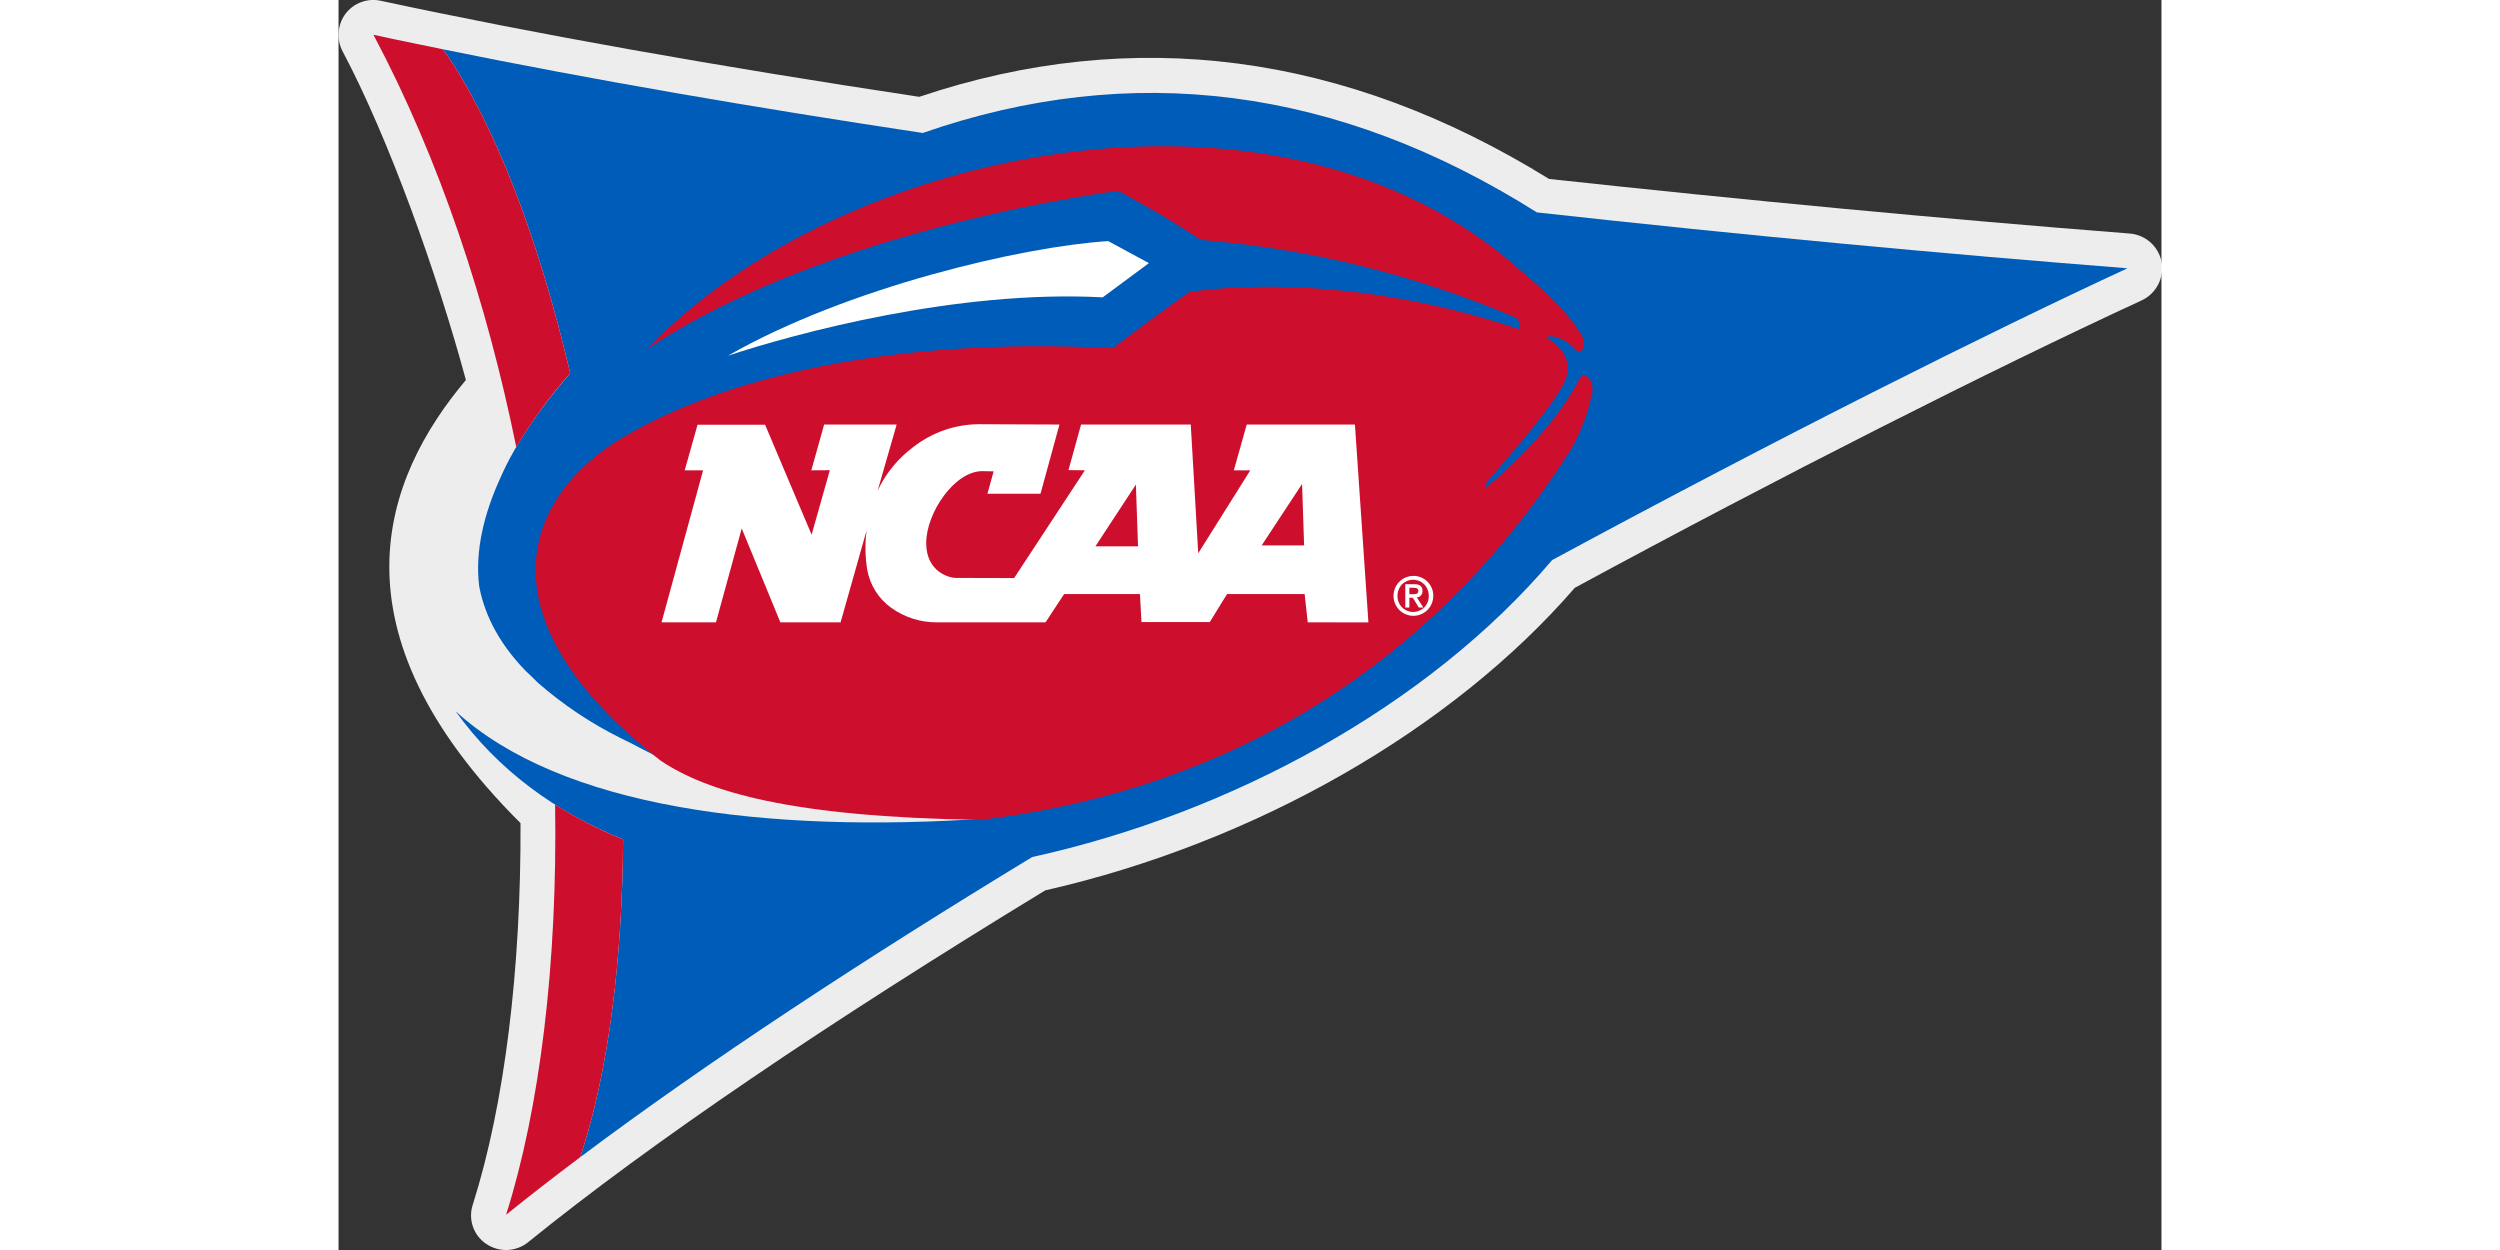 <?xml version="1.0" encoding="UTF-8" standalone="no"?>
<svg
  width="48"
  height="100%"
  viewBox="0 0 35 24"
  fill="none"
  xmlns="http://www.w3.org/2000/svg"

>
  <rect x="0" y="0" width="35" height="24" fill="#333333" stroke="none"/>
  <g clipPath="url(#clip0_1340_77708)">
    <g opacity="0.95">
      <path
        opacity="0.95"
        d="M35.003 5.029C34.974 4.884 34.899 4.752 34.789 4.654C34.679 4.556 34.54 4.496 34.394 4.484C30.809 4.205 26.947 3.837 23.242 3.436C19.326 1.013 15.26 0.477 11.149 1.859C7.277 1.274 3.798 0.657 0.815 0.016C0.689 -0.013 0.558 -0.004 0.437 0.04C0.316 0.084 0.21 0.163 0.132 0.266C0.057 0.368 0.012 0.49 0.002 0.617C-0.008 0.744 0.018 0.871 0.077 0.984C0.965 2.657 1.891 5.246 2.445 7.296C0.848 9.195 -0.228 12.093 3.494 15.804C3.505 18.617 3.188 21.201 2.579 23.124C2.533 23.261 2.532 23.409 2.578 23.546C2.624 23.683 2.714 23.801 2.834 23.882C2.953 23.963 3.096 24.005 3.24 24C3.385 23.994 3.524 23.943 3.637 23.853C6.023 21.92 9.379 19.647 13.569 17.095C17.583 16.182 21.367 14.022 23.736 11.286C27.663 9.158 31.731 7.101 34.625 5.765C34.76 5.701 34.87 5.594 34.938 5.461C35.006 5.328 35.029 5.177 35.003 5.029Z"
        fill="white"
      />
    </g>
    <path
      d="M23.3 10.754C27.667 8.394 31.671 6.389 34.347 5.151C30.886 4.88 27.009 4.521 23.008 4.078C19.174 1.66 15.233 1.157 11.216 2.553C7.992 2.067 4.87 1.531 2.008 0.947C3.001 2.357 3.843 4.597 4.448 7.165C3.866 7.837 3.393 8.522 3.111 9.167C2.789 9.87 2.618 10.584 2.7 11.253C2.813 11.864 3.132 12.406 3.595 12.884C3.664 12.946 3.741 13.022 3.828 13.109C4.312 13.532 4.848 13.89 5.424 14.175H5.424C5.499 14.213 5.575 14.251 5.652 14.288C7.727 15.414 9.634 15.49 12.464 15.714C8.201 16.005 4.267 15.507 2.246 13.654C3.058 14.785 4.167 15.593 5.464 16.116C5.448 18.409 5.192 20.546 4.641 22.217C7.088 20.381 10.107 18.405 13.318 16.455C17.119 15.62 20.917 13.563 23.3 10.754Z"
      fill="#005CB9"
    />
    <path
      d="M23.83 7.269C23.258 8.383 22.049 9.347 22.049 9.347C22.049 9.347 21.978 9.341 22.061 9.241C22.411 8.829 23.454 7.659 23.575 7.241C23.703 6.829 23.348 6.573 23.22 6.501C23.165 6.466 23.269 6.445 23.315 6.46C23.48 6.491 23.63 6.578 23.74 6.706C23.851 6.813 23.947 6.692 23.899 6.493C23.684 6.098 23.295 5.698 22.71 5.207C17.989 0.962 9.518 2.911 5.935 6.695C9.491 4.333 14.972 3.665 14.972 3.665C15.476 3.937 16.058 4.271 16.552 4.605C18.64 4.774 20.688 5.28 22.616 6.104C22.683 6.161 22.698 6.317 22.659 6.317C19.049 5.107 16.33 5.61 16.33 5.61C15.836 5.96 15.353 6.317 14.866 6.685C10.572 6.46 7.36 7.269 5.458 8.399C3.621 9.486 2.595 11.798 6.178 14.6C7.066 15.201 8.681 15.687 12.315 15.742C16.364 15.275 20.701 13.313 23.674 8.611C23.866 8.267 24.002 7.895 24.076 7.509C24.095 7.238 23.883 7.136 23.83 7.269"
      fill="#CE0E2D"
    />
    <path
      d="M2.008 0.947C1.812 0.907 1.618 0.867 1.425 0.827C1.173 0.776 0.922 0.724 0.67 0.667C1.956 3.09 2.849 5.821 3.412 8.582C3.713 8.079 4.06 7.605 4.448 7.165C3.843 4.597 3.001 2.357 2.008 0.947Z"
      fill="#CE0E2D"
    />
    <path
      d="M3.217 23.323C3.665 22.962 4.142 22.591 4.641 22.217C5.192 20.546 5.448 18.409 5.464 16.116C5.009 15.934 4.572 15.71 4.158 15.447C4.206 18.505 3.864 21.28 3.217 23.323"
      fill="#CE0E2D"
    />
    <path
      d="M14.672 5.709C11.87 5.559 8.764 6.405 7.477 6.829C9.768 5.52 13.118 4.734 14.778 4.629L15.559 5.052L14.672 5.709Z"
      fill="white"
    />
    <path
      d="M19.773 11.943L19.515 8.157L19.514 8.151H17.438L17.436 8.156L17.192 9.021L17.189 9.03H17.506L16.506 10.623L16.363 8.157L16.363 8.151H14.256L14.255 8.156L14.017 9.017L14.014 9.026H14.024L14.33 9.03L12.971 11.099L11.849 11.096C11.729 11.096 11.283 10.982 11.283 10.427C11.283 9.849 11.825 9.046 12.359 9.046C12.359 9.046 12.535 9.049 12.578 9.05L12.461 9.471L12.459 9.48H13.477L13.479 9.475L13.839 8.16L13.841 8.151H13.832L12.281 8.145C11.831 8.15 11.396 8.303 11.04 8.579C10.745 8.798 10.508 9.086 10.351 9.419L10.713 8.161L10.716 8.151H10.706L9.33 8.151H9.324L9.322 8.156L9.08 9.021L9.077 9.03L9.087 9.03L9.433 9.028L9.083 10.266L8.192 8.16L8.19 8.155H6.892L6.891 8.161L6.649 9.021L6.646 9.031H6.999L6.204 11.94L6.201 11.949H7.247L7.248 11.944L7.741 10.146L8.481 11.944L8.483 11.949H8.489L9.634 11.949H9.64L9.641 11.943L10.139 10.183C10.106 10.434 10.11 10.689 10.151 10.94C10.204 11.236 10.371 11.5 10.617 11.674C10.872 11.855 11.177 11.951 11.49 11.949H13.573L13.576 11.946L13.931 11.406H15.387L15.416 11.937L15.416 11.944H16.729L16.73 11.94L17.059 11.406H18.549L18.608 11.942L18.608 11.949H18.614L19.765 11.95H19.773L19.773 11.943ZM18.539 10.472H17.724L18.5 9.292L18.539 10.472ZM15.35 10.489H14.532L15.309 9.304L15.35 10.489Z"
      fill="white"
    />
    <path
      d="M20.904 11.165C20.832 11.095 20.735 11.056 20.634 11.057C20.558 11.057 20.485 11.081 20.422 11.123C20.36 11.166 20.311 11.226 20.283 11.296C20.255 11.366 20.248 11.443 20.263 11.518C20.278 11.592 20.315 11.66 20.368 11.713C20.422 11.766 20.49 11.803 20.564 11.817C20.638 11.832 20.715 11.824 20.784 11.794C20.854 11.765 20.913 11.716 20.955 11.653C20.997 11.59 21.019 11.516 21.019 11.44C21.02 11.389 21.01 11.338 20.99 11.291C20.97 11.244 20.941 11.201 20.904 11.165V11.165ZM20.634 11.749C20.593 11.75 20.553 11.742 20.516 11.726C20.479 11.711 20.445 11.688 20.417 11.659C20.389 11.63 20.367 11.596 20.353 11.558C20.338 11.521 20.331 11.48 20.332 11.44C20.331 11.358 20.363 11.278 20.419 11.219C20.447 11.191 20.481 11.169 20.518 11.154C20.554 11.139 20.594 11.131 20.634 11.131C20.673 11.131 20.712 11.139 20.748 11.154C20.785 11.169 20.817 11.191 20.845 11.219C20.873 11.248 20.895 11.283 20.91 11.321C20.925 11.359 20.933 11.399 20.932 11.44C20.934 11.48 20.927 11.52 20.913 11.558C20.898 11.595 20.877 11.63 20.849 11.659C20.821 11.688 20.787 11.71 20.75 11.726C20.713 11.742 20.674 11.75 20.634 11.749H20.634ZM20.703 11.47C20.718 11.469 20.733 11.465 20.747 11.459C20.761 11.452 20.773 11.443 20.783 11.431C20.793 11.42 20.801 11.406 20.806 11.392C20.811 11.377 20.813 11.362 20.812 11.347C20.812 11.258 20.761 11.216 20.653 11.216H20.482V11.664H20.56V11.476H20.626L20.739 11.662L20.74 11.664H20.828L20.822 11.655L20.703 11.47ZM20.56 11.408V11.285H20.643C20.703 11.285 20.732 11.303 20.732 11.342C20.732 11.403 20.691 11.408 20.632 11.408H20.56Z"
      fill="white"
    />
  </g>
  <defs>
    <clipPath id="clip0_1340_77708">
      <rect width="35" height="24" fill="white"/>
    </clipPath>
  </defs>
</svg>
